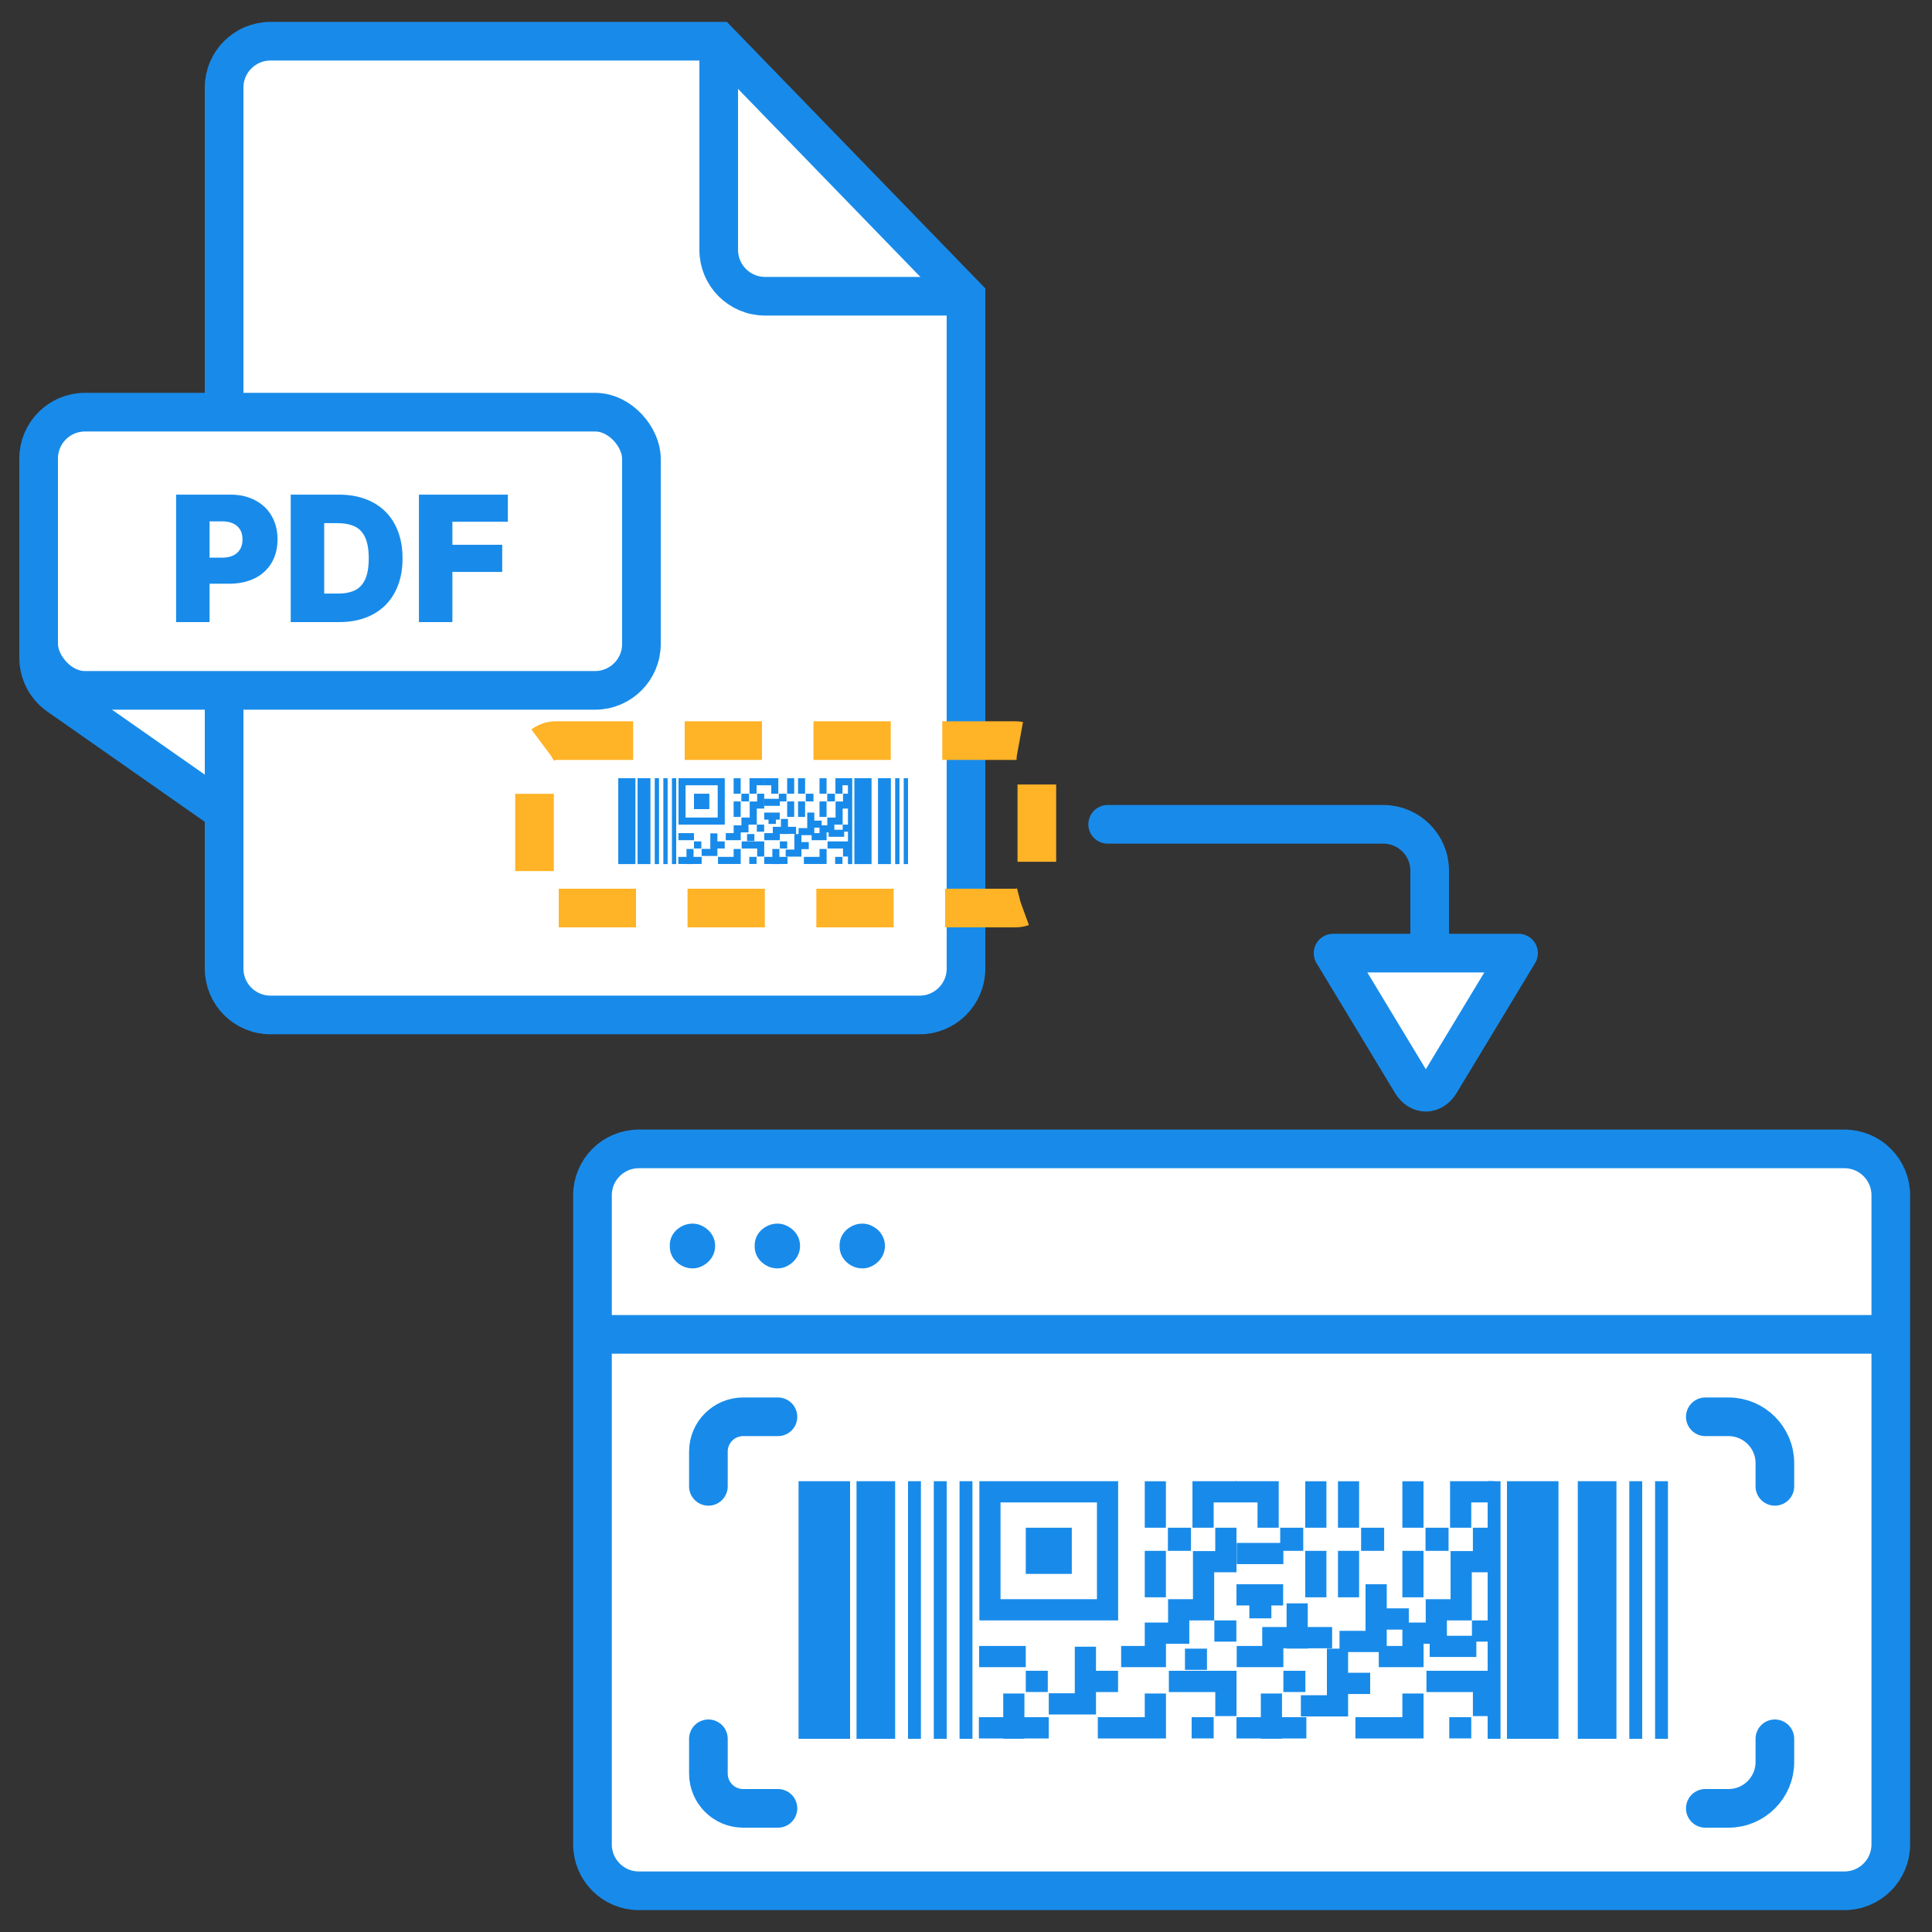 <svg width="150" height="150" viewBox="0 0 150 150" fill="none" xmlns="http://www.w3.org/2000/svg">
<rect x="0" y="0" width="150" height="150" fill="#333333" stroke="none"/>
<path d="M21.958 66.215L4.536 54.019C3.573 53.345 3 52.245 3 51.07V41.818C3 40.372 4.172 39.2 5.618 39.2H49.468C50.913 39.2 52.086 40.372 52.086 41.818V64.07C52.086 65.516 50.913 66.688 49.468 66.688H23.459C22.922 66.688 22.398 66.523 21.958 66.215Z" fill="white" stroke="#188BEA" stroke-width="3"/>
<path d="M17.4 75.2V6.8C17.4 4.812 19.012 3.2 21 3.2H55.8L66.273 14L75 23V75.2C75 77.188 73.389 78.8 71.4 78.8H21C19.012 78.8 17.4 77.188 17.4 75.2Z" fill="white" stroke="#188BEA" stroke-width="3"/>
<path d="M55.801 3.2V19.4C55.801 21.388 57.413 23 59.401 23H75.001" stroke="#188BEA" stroke-width="3"/>
<rect x="3" y="32" width="46.8" height="21.6" rx="3.6" fill="white"/>
<rect x="3" y="32" width="46.8" height="21.6" rx="3.6" stroke="#188BEA" stroke-width="3"/>
<path d="M13.672 38.402H17.883C18.612 38.402 19.252 38.547 19.804 38.839C20.36 39.126 20.788 39.532 21.089 40.056C21.394 40.58 21.547 41.186 21.547 41.874C21.547 42.572 21.392 43.182 21.082 43.706C20.772 44.226 20.335 44.625 19.77 44.903C19.204 45.181 18.548 45.32 17.801 45.32H16.27V48.3H13.672V38.402ZM17.281 43.296C17.769 43.292 18.149 43.164 18.423 42.913C18.696 42.658 18.831 42.312 18.826 41.874C18.831 41.441 18.696 41.102 18.423 40.856C18.149 40.61 17.769 40.484 17.281 40.48H16.27V43.296H17.281ZM22.572 48.3V38.402H26.305C27.316 38.402 28.194 38.6 28.936 38.996C29.679 39.388 30.251 39.958 30.652 40.705C31.053 41.448 31.254 42.33 31.254 43.351C31.254 44.372 31.053 45.254 30.652 45.996C30.256 46.739 29.686 47.309 28.943 47.705C28.205 48.102 27.335 48.3 26.332 48.3H22.572ZM26.236 46.085C26.765 46.085 27.205 46.001 27.556 45.832C27.907 45.659 28.173 45.372 28.355 44.971C28.538 44.57 28.629 44.03 28.629 43.351C28.629 42.667 28.535 42.125 28.349 41.724C28.166 41.323 27.895 41.038 27.535 40.869C27.18 40.701 26.724 40.617 26.168 40.617H25.17V46.085H26.236ZM32.525 38.402H39.43V40.507H35.123V42.298H38.992V44.404H35.123V48.3H32.525V38.402Z" fill="#188BEA"/>
<rect x="41.5" y="57.5" width="39" height="13" rx="1.658" stroke="#FFB326" stroke-width="3" stroke-dasharray="6 4"/>
<path d="M48.668 67.087L48.668 60.42" stroke="#188BEA" stroke-width="1.333"/>
<path d="M50 67.087L50 60.42" stroke="#188BEA"/>
<path d="M51 67.087L51 60.42" stroke="#188BEA" stroke-width="0.333"/>
<path d="M51.668 67.087L51.668 60.42" stroke="#188BEA" stroke-width="0.333"/>
<path d="M52.334 67.087L52.334 60.42" stroke="#188BEA" stroke-width="0.333"/>
<path d="M67 67.087L67 60.42" stroke="#188BEA" stroke-width="1.333"/>
<path d="M68.668 67.087L68.668 60.42" stroke="#188BEA"/>
<path d="M69.668 67.087L69.668 60.42" stroke="#188BEA" stroke-width="0.333"/>
<path d="M70.332 67.087L70.332 60.42" stroke="#188BEA" stroke-width="0.333"/>
<path d="M66 67.087L66 60.42" stroke="#188BEA" stroke-width="0.333"/>
<path d="M55.072 61.624H53.881V62.819H55.072V61.624Z" fill="#188BEA"/>
<path d="M56.271 60.42H52.68V64.023H56.271V60.42ZM55.722 63.474H53.227V60.969H55.722V63.473V63.474Z" fill="#188BEA"/>
<path d="M53.879 64.684H52.672V65.233H53.879V64.684Z" fill="#188BEA"/>
<path d="M65.541 64.42H64.334V64.969H65.541V64.42Z" fill="#188BEA"/>
<path d="M53.846 65.914H53.298V66.527H52.668V67.078H53.298V67.085H53.846V67.078H54.476V66.527H53.846V65.914Z" fill="#188BEA"/>
<path d="M56.268 65.877V65.326H55.697V64.703H55.148V65.908H54.475V66.457H55.697V65.877H56.268Z" fill="#188BEA"/>
<path d="M54.45 65.327H53.881V65.876H54.45V65.327Z" fill="#188BEA"/>
<path d="M58.743 66.528H58.174V67.077H58.743V66.528Z" fill="#188BEA"/>
<path d="M60.238 63.421H59.668V63.97H60.238V63.421Z" fill="#188BEA"/>
<path d="M58.57 64.754H58V65.303H58.57V64.754Z" fill="#188BEA"/>
<path d="M59.329 64.023H58.76V64.572H59.329V64.023Z" fill="#188BEA"/>
<path d="M56.959 66.527H55.744V67.078H57.508V65.914H56.959V66.527Z" fill="#188BEA"/>
<path d="M57.584 65.878H58.786V66.5H59.334V65.327H57.584V65.878Z" fill="#188BEA"/>
<path d="M58.785 61.624V62.228H58.208V63.474H57.565V64.078H56.961V64.684H56.35V65.233H57.51V64.627H58.113V64.023H58.757V62.777H59.334V61.624H58.785Z" fill="#188BEA"/>
<path d="M57.506 62.223H56.959V63.425H57.506V62.223Z" fill="#188BEA"/>
<path d="M57.506 60.422H56.959V61.624H57.506V60.422Z" fill="#188BEA"/>
<path d="M58.742 60.969H59.327V60.42H58.193V61.624H58.742V60.969Z" fill="#188BEA"/>
<path d="M58.155 61.624H57.559V62.222H58.155V61.624Z" fill="#188BEA"/>
<path d="M60.547 64.684H59.34V65.233H60.547V64.684Z" fill="#188BEA"/>
<path d="M60.512 65.914H59.964V66.527H59.334V67.078H59.964V67.085H60.512V67.078H61.142V66.527H60.512V65.914Z" fill="#188BEA"/>
<path d="M62.794 65.928V65.378H62.222V64.754H61.673V65.96H61V66.509H62.222V65.928H62.794Z" fill="#188BEA"/>
<path d="M60.541 63.088H59.334V63.637H60.541V63.088Z" fill="#188BEA"/>
<path d="M61.178 63.581H60.63V64.194H60V64.745H60.63V64.752H61.178V64.745H61.808V64.194H61.178V63.581Z" fill="#188BEA"/>
<path d="M63.794 64.262V63.711H63.222V63.088H62.673V64.293H62V64.842H63.222V64.262H63.794Z" fill="#188BEA"/>
<path d="M60.547 62.017H59.34V62.566H60.547V62.017Z" fill="#188BEA"/>
<path d="M61.117 65.327H60.547V65.876H61.117V65.327Z" fill="#188BEA"/>
<path d="M65.409 66.528H64.84V67.077H65.409V66.528Z" fill="#188BEA"/>
<path d="M65.995 64.023H65.426V64.573H65.995V64.023Z" fill="#188BEA"/>
<path d="M63.629 66.527H62.414V67.078H64.178V65.914H63.629V66.527Z" fill="#188BEA"/>
<path d="M64.25 65.877H65.452V66.5H66.001V65.327H64.25V65.877Z" fill="#188BEA"/>
<path d="M65.451 61.624V62.228H64.874V63.474H64.231V64.078H63.627V64.684H63.016V65.233H64.176V64.627H64.779V64.023H65.423V62.778H66V61.624H65.451Z" fill="#188BEA"/>
<path d="M64.174 62.223H63.627V63.425H64.174V62.223Z" fill="#188BEA"/>
<path d="M64.174 60.422H63.627V61.624H64.174V60.422Z" fill="#188BEA"/>
<path d="M65.41 60.969H65.995V60.42H64.861V61.624H65.41V60.969Z" fill="#188BEA"/>
<path d="M64.823 61.624H64.227V62.222H64.823V61.624Z" fill="#188BEA"/>
<path d="M61.115 62.223H61.662V63.425H61.115V62.223Z" fill="#188BEA"/>
<path d="M61.115 60.422H61.662V61.624H61.115V60.422Z" fill="#188BEA"/>
<path d="M59.879 60.969H59.294V60.42H60.428V61.624H59.879V60.969Z" fill="#188BEA"/>
<path d="M60.466 61.624H61.062V62.222H60.466V61.624Z" fill="#188BEA"/>
<path d="M62.508 62.223H61.961V63.425H62.508V62.223Z" fill="#188BEA"/>
<path d="M62.508 60.422H61.961V61.624H62.508V60.422Z" fill="#188BEA"/>
<path d="M63.157 61.624H62.56V62.222H63.157V61.624Z" fill="#188BEA"/>
<path d="M46 92.8C46 90.812 47.612 89.2 49.6 89.2H143.2C145.188 89.2 146.8 90.812 146.8 92.8L146.8 103.6L146.8 143.2C146.8 145.188 145.188 146.8 143.2 146.8H49.6C47.612 146.8 46 145.188 46 143.2V103.6V92.8Z" fill="white"/>
<path d="M46 103.6V143.2C46 145.188 47.612 146.8 49.6 146.8H143.2C145.188 146.8 146.8 145.188 146.8 143.2L146.8 103.6M46 103.6V92.8C46 90.812 47.612 89.2 49.6 89.2H143.2C145.188 89.2 146.8 90.812 146.8 92.8L146.8 103.6M46 103.6H146.8" stroke="#188BEA" stroke-width="3"/>
<path d="M66.956 98.478C66.633 98.478 66.334 98.398 66.06 98.238C65.785 98.079 65.567 97.867 65.406 97.603C65.251 97.332 65.177 97.041 65.184 96.729C65.177 96.416 65.251 96.128 65.406 95.864C65.567 95.601 65.785 95.392 66.06 95.24C66.334 95.08 66.633 95 66.956 95C67.259 95 67.543 95.08 67.811 95.24C68.085 95.392 68.303 95.601 68.465 95.864C68.626 96.128 68.707 96.416 68.707 96.729C68.707 97.041 68.626 97.332 68.465 97.603C68.303 97.867 68.085 98.079 67.811 98.238C67.543 98.398 67.259 98.478 66.956 98.478Z" fill="#188BEA"/>
<path d="M60.364 98.478C60.041 98.478 59.742 98.398 59.468 98.238C59.194 98.079 58.975 97.867 58.814 97.603C58.659 97.332 58.585 97.041 58.592 96.729C58.585 96.416 58.659 96.128 58.814 95.864C58.975 95.601 59.194 95.392 59.468 95.24C59.742 95.08 60.041 95 60.364 95C60.667 95 60.952 95.08 61.219 95.24C61.493 95.392 61.711 95.601 61.873 95.864C62.035 96.128 62.116 96.416 62.116 96.729C62.116 97.041 62.035 97.332 61.873 97.603C61.711 97.867 61.493 98.079 61.219 98.238C60.952 98.398 60.667 98.478 60.364 98.478Z" fill="#188BEA"/>
<path d="M53.773 98.478C53.449 98.478 53.15 98.398 52.876 98.238C52.602 98.079 52.384 97.867 52.222 97.603C52.067 97.332 51.993 97.041 52.001 96.729C51.993 96.416 52.067 96.128 52.222 95.864C52.384 95.601 52.602 95.392 52.876 95.24C53.15 95.08 53.449 95 53.773 95C54.075 95 54.36 95.08 54.627 95.24C54.901 95.392 55.119 95.601 55.281 95.864C55.443 96.128 55.524 96.416 55.524 96.729C55.524 97.041 55.443 97.332 55.281 97.603C55.119 97.867 54.901 98.079 54.627 98.238C54.36 98.398 54.075 98.478 53.773 98.478Z" fill="#188BEA"/>
<path d="M137.801 115.4L137.801 113.6C137.801 111.612 136.189 110 134.201 110L132.401 110" stroke="#188BEA" stroke-width="3" stroke-linecap="round"/>
<path d="M137.801 135L137.801 136.8C137.801 138.788 136.189 140.4 134.201 140.4L132.401 140.4" stroke="#188BEA" stroke-width="3" stroke-linecap="round"/>
<path d="M55 115.4L55 112.7C55 111.209 56.209 110 57.7 110L60.4 110" stroke="#188BEA" stroke-width="3" stroke-linecap="round"/>
<path d="M55 135L55 137.7C55 139.191 56.209 140.4 57.7 140.4L60.4 140.4" stroke="#188BEA" stroke-width="3" stroke-linecap="round"/>
<path d="M64 135L64 115" stroke="#188BEA" stroke-width="4"/>
<path d="M68 135L68 115" stroke="#188BEA" stroke-width="3"/>
<path d="M71 135L71 115" stroke="#188BEA"/>
<path d="M73 135L73 115" stroke="#188BEA"/>
<path d="M75 135L75 115" stroke="#188BEA"/>
<path d="M119 135L119 115" stroke="#188BEA" stroke-width="4"/>
<path d="M124 135L124 115" stroke="#188BEA" stroke-width="3"/>
<path d="M127 135L127 115" stroke="#188BEA"/>
<path d="M129 135L129 115" stroke="#188BEA"/>
<path d="M116 135L116 115" stroke="#188BEA"/>
<path d="M83.214 118.612H79.641V122.197H83.214V118.612Z" fill="#188BEA"/>
<path d="M86.813 115H76.039V125.808H86.813V115ZM85.167 124.161H77.681V116.647H85.167V124.156V124.161Z" fill="#188BEA"/>
<path d="M79.64 127.791H76.018V129.438H79.64V127.791Z" fill="#188BEA"/>
<path d="M114.623 127.001H111V128.648H114.623V127.001Z" fill="#188BEA"/>
<path d="M79.534 131.483H77.891V133.322H76V134.974H77.891V134.996H79.534V134.974H81.425V133.322H79.534V131.483Z" fill="#188BEA"/>
<path d="M86.806 131.371V129.719H85.093V127.849H83.446V131.465H81.426V133.112H85.093V131.371H86.806Z" fill="#188BEA"/>
<path d="M81.35 129.719H79.641V131.367H81.35V129.719Z" fill="#188BEA"/>
<path d="M94.228 133.322H92.519V134.97H94.228V133.322Z" fill="#188BEA"/>
<path d="M98.709 124.001H97V125.648H98.709V124.001Z" fill="#188BEA"/>
<path d="M93.709 128.001H92V129.648H93.709V128.001Z" fill="#188BEA"/>
<path d="M95.99 125.809H94.281V127.456H95.99V125.809Z" fill="#188BEA"/>
<path d="M88.879 133.322H85.234V134.974H90.526V131.483H88.879V133.322Z" fill="#188BEA"/>
<path d="M90.75 131.371H94.355V133.237H96.001V129.719H90.75V131.371Z" fill="#188BEA"/>
<path d="M94.352 118.612V120.425H92.621V124.161H90.69V125.974H88.879V127.791H87.045V129.438H90.525V127.621H92.336V125.809H94.268V122.072H95.999V118.612H94.352Z" fill="#188BEA"/>
<path d="M90.521 120.407H88.879V124.014H90.521V120.407Z" fill="#188BEA"/>
<path d="M90.521 115.005H88.879V118.612H90.521V115.005Z" fill="#188BEA"/>
<path d="M94.229 116.647H95.982V115H92.582V118.612H94.229V116.647Z" fill="#188BEA"/>
<path d="M92.465 118.612H90.676V120.407H92.465V118.612Z" fill="#188BEA"/>
<path d="M99.64 127.791H96.018V129.438H99.64V127.791Z" fill="#188BEA"/>
<path d="M99.534 131.483H97.891V133.322H96V134.974H97.891V134.996H99.534V134.974H101.425V133.322H99.534V131.483Z" fill="#188BEA"/>
<path d="M106.38 131.523V129.872H104.667V128.001H103.02V131.617H101V133.265H104.667V131.523H106.38Z" fill="#188BEA"/>
<path d="M99.623 123.001H96V124.648H99.623V123.001Z" fill="#188BEA"/>
<path d="M101.534 124.483H99.891V126.322H98V127.974H99.891V127.996H101.534V127.974H103.425V126.322H101.534V124.483Z" fill="#188BEA"/>
<path d="M109.38 126.523V124.872H107.667V123.001H106.02V126.617H104V128.265H107.667V126.523H109.38Z" fill="#188BEA"/>
<path d="M99.64 119.791H96.018V121.438H99.64V119.791Z" fill="#188BEA"/>
<path d="M101.35 129.719H99.641V131.367H101.35V129.719Z" fill="#188BEA"/>
<path d="M114.228 133.322H112.52V134.97H114.228V133.322Z" fill="#188BEA"/>
<path d="M115.99 125.809H114.281V127.456H115.99V125.809Z" fill="#188BEA"/>
<path d="M108.879 133.322H105.234V134.974H110.526V131.483H108.879V133.322Z" fill="#188BEA"/>
<path d="M110.75 131.371H114.355V133.237H116.001V129.719H110.75V131.371Z" fill="#188BEA"/>
<path d="M114.354 118.612V120.425H112.623V124.162H110.692V125.974H108.88V127.791H107.047V129.438H110.527V127.621H112.338V125.809H114.27V122.072H116.001V118.612H114.354Z" fill="#188BEA"/>
<path d="M110.521 120.407H108.879V124.014H110.521V120.407Z" fill="#188BEA"/>
<path d="M110.521 115.005H108.879V118.612H110.521V115.005Z" fill="#188BEA"/>
<path d="M114.229 116.647H115.982V115H112.582V118.612H114.229V116.647Z" fill="#188BEA"/>
<path d="M112.465 118.612H110.676V120.407H112.465V118.612Z" fill="#188BEA"/>
<path d="M101.34 120.407H102.982V124.014H101.34V120.407Z" fill="#188BEA"/>
<path d="M101.34 115.005H102.982V118.612H101.34V115.005Z" fill="#188BEA"/>
<path d="M97.633 116.647H95.879V115H99.279V118.612H97.633V116.647Z" fill="#188BEA"/>
<path d="M99.395 118.612H101.184V120.407H99.395V118.612Z" fill="#188BEA"/>
<path d="M105.521 120.407H103.879V124.014H105.521V120.407Z" fill="#188BEA"/>
<path d="M105.521 115.005H103.879V118.612H105.521V115.005Z" fill="#188BEA"/>
<path d="M107.465 118.612H105.676V120.407H107.465V118.612Z" fill="#188BEA"/>
<path d="M111 78L111 67.6C111 65.612 109.388 64 107.4 64L86 64" stroke="#188BEA" stroke-width="3" stroke-linecap="round"/>
<path d="M115.02 74L117.9 74L111.809 84.082C111.674 84.306 111.505 84.487 111.313 84.612C111.121 84.736 110.912 84.8 110.7 84.8C110.489 84.8 110.279 84.736 110.088 84.612C109.896 84.487 109.727 84.306 109.592 84.082L103.5 74L106.38 74" fill="white"/>
<path d="M115.02 74L117.9 74L111.809 84.082C111.674 84.306 111.505 84.487 111.313 84.612C111.121 84.736 110.912 84.8 110.7 84.8C110.489 84.8 110.279 84.736 110.088 84.612C109.896 84.487 109.727 84.306 109.592 84.082L103.5 74L106.38 74L115.02 74Z" stroke="#188BEA" stroke-width="3" stroke-linecap="round" stroke-linejoin="round"/>
</svg>
